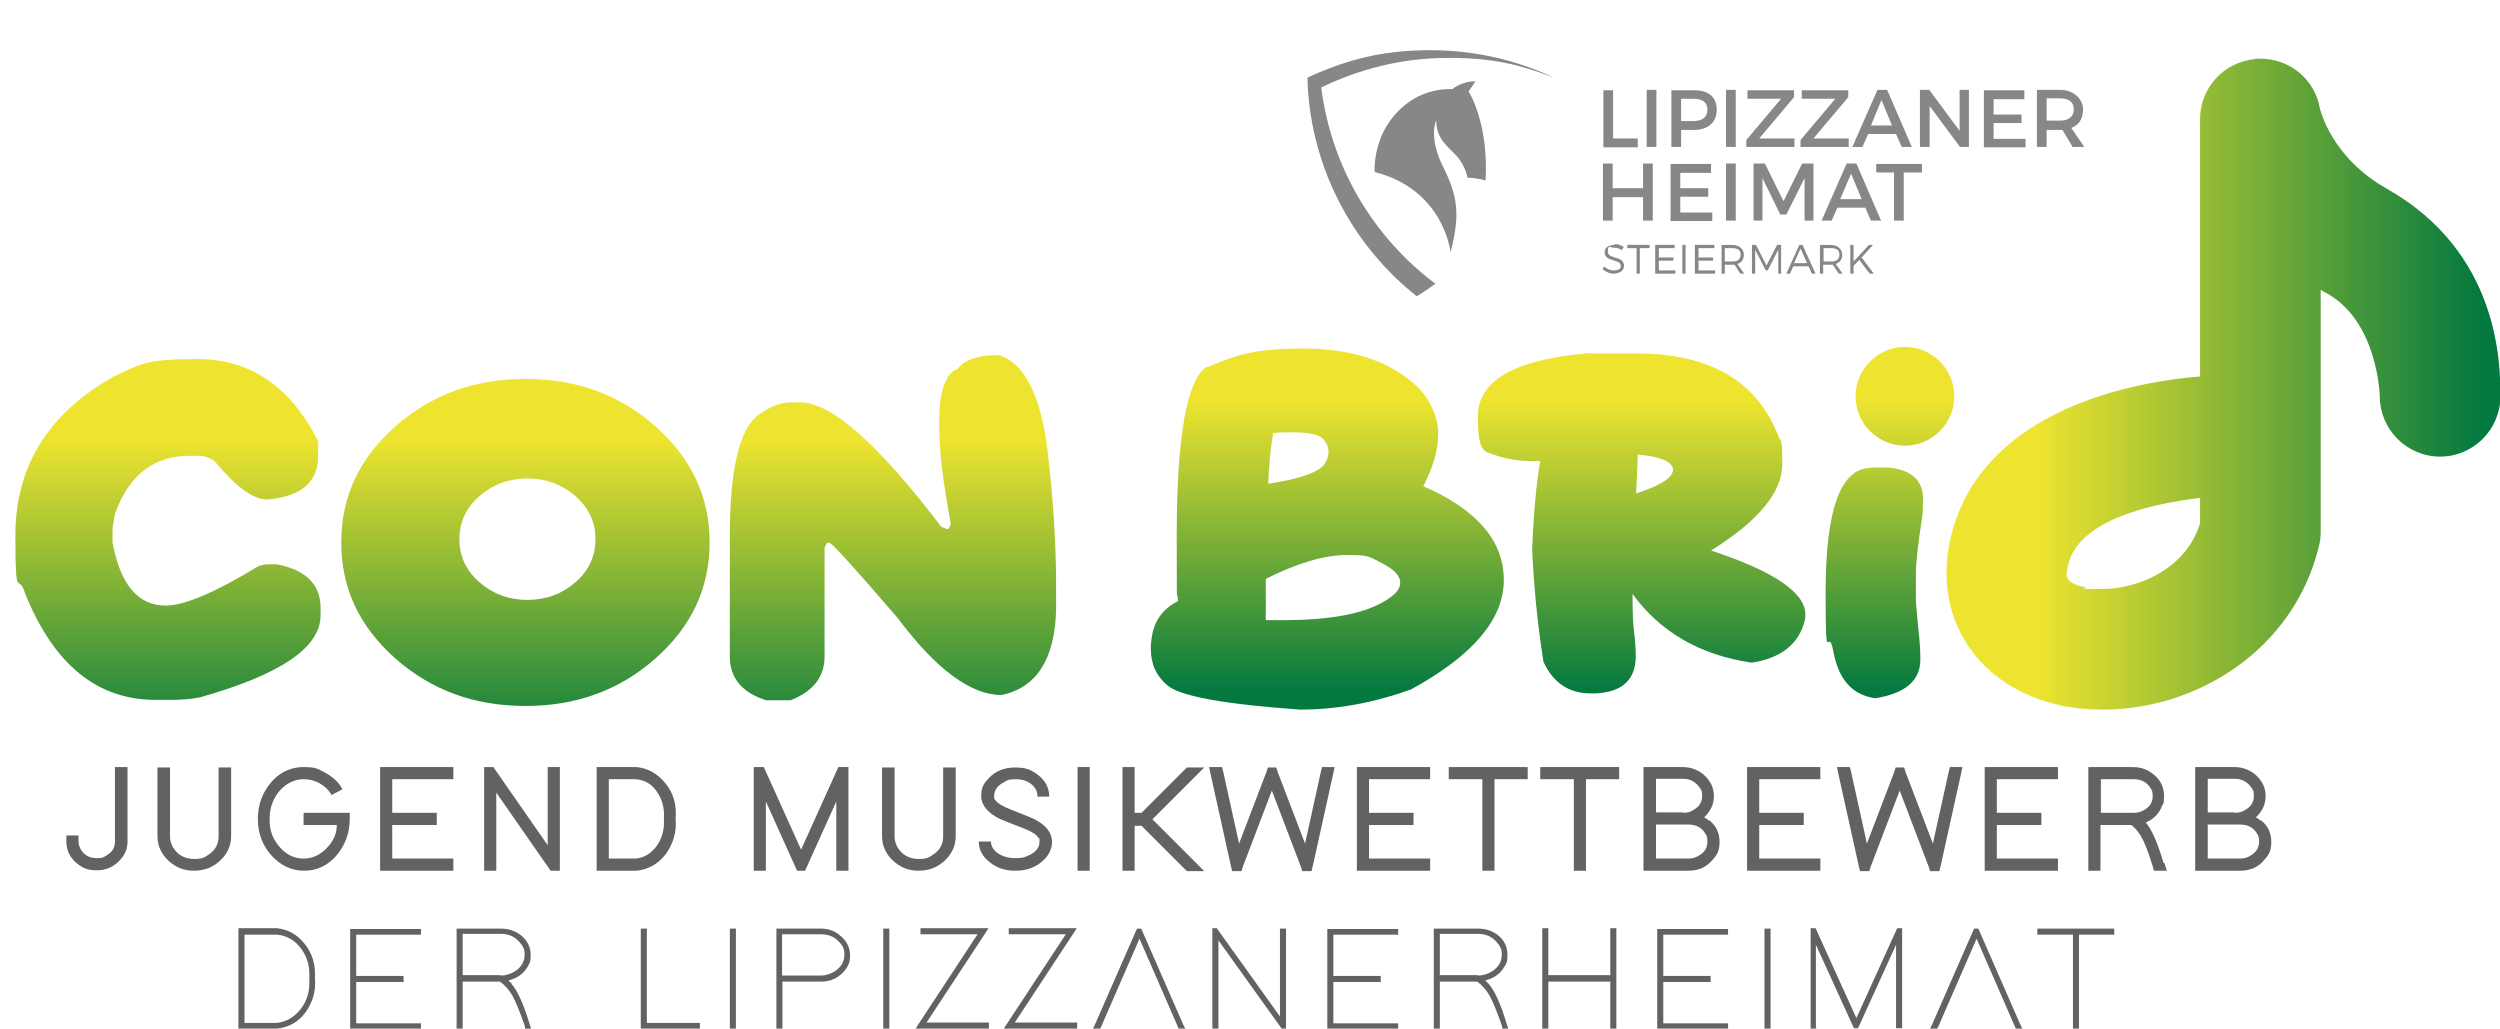 <?xml version="1.0" encoding="UTF-8"?>
<svg xmlns="http://www.w3.org/2000/svg" xmlns:xlink="http://www.w3.org/1999/xlink" id="Ebene_1" version="1.1" viewBox="0 0 617.6 254.1">
  <defs>
    <style>
      .st0 {
        fill: #626261;
      }

      .st1 {
        fill: url(#Unbenannter_Verlauf_3);
      }

      .st2 {
        fill: #868786;
      }

      .st3 {
        fill: none;
      }

      .st4 {
        clip-path: url(#clippath-1);
      }

      .st5 {
        clip-path: url(#clippath-3);
      }

      .st6 {
        fill: url(#Unbenannter_Verlauf);
      }

      .st7 {
        clip-path: url(#clippath-2);
      }

      .st8 {
        clip-path: url(#clippath);
      }

      .st9 {
        fill: url(#Unbenannter_Verlauf_2);
      }
    </style>
    <clipPath id="clippath">
      <rect class="st3" x="298.8" y="0" width="239.9" height="85.2"></rect>
    </clipPath>
    <clipPath id="clippath-1">
      <path class="st3" d="M515.2,145.1c-5.2-1.1-4.9-2.7-4.4-5.1,2.2-11.1,19.3-15.4,32.7-17v6.3c-3.6,11.6-15.7,16.2-24.2,16.2s-2.9-.1-4.1-.4M557.1,14.6c-7.7.7-13.6,7.1-13.6,14.8v63.6c-25.1,2.1-56.1,12.4-61.9,41.2-3.8,19.2,7.4,35.6,27.2,40,3.5.8,7.1,1.1,10.8,1.1,22.7,0,47-14.4,53.3-40.5.3-1.1.4-2.3.4-3.5v-59.7c.5.3,1,.6,1.6.9,12.6,7.1,13,25.4,13,25.4,0,8.2,6.7,14.9,14.9,14.9s14.9-6.7,14.9-14.9-.3-35.6-28.1-51.3c-13.8-7.8-16.4-19.6-16.5-19.8-1.2-7.2-7.5-12.3-14.6-12.3s-.9,0-1.3,0h0Z"></path>
    </clipPath>
    <linearGradient id="Unbenannter_Verlauf" data-name="Unbenannter Verlauf" x1="182.3" y1="-4.2" x2="183.3" y2="-4.2" gradientTransform="translate(-24462.9 673.9) scale(136.8)" gradientUnits="userSpaceOnUse">
      <stop offset="0" stop-color="#eee42f"></stop>
      <stop offset=".2" stop-color="#eee42f"></stop>
      <stop offset="1" stop-color="#03793f"></stop>
      <stop offset="1" stop-color="#03793f"></stop>
    </linearGradient>
    <clipPath id="clippath-2">
      <path class="st3" d="M118.4,143.8c-3.3-2.9-4.9-6.4-4.9-10.6s1.6-7.7,4.9-10.6c3.3-2.9,7.3-4.4,11.9-4.4s8.6,1.5,11.9,4.4c3.3,2.9,4.9,6.4,4.9,10.6s-1.6,7.7-4.9,10.6c-3.3,2.9-7.3,4.4-11.9,4.4s-8.6-1.5-11.9-4.4M97.6,105.4c-8.9,7.9-13.3,17.4-13.3,28.6s4.4,20.7,13.3,28.6c8.9,7.9,19.6,11.8,32.2,11.8s23.3-3.9,32.2-11.8c8.9-7.9,13.3-17.4,13.3-28.6s-4.4-20.7-13.3-28.6c-8.9-7.9-19.6-11.8-32.2-11.8s-23.3,3.9-32.2,11.8M28.3,92.9c-16.3,9.1-24.5,22.2-24.5,39.4s.8,8.7,2.4,14.3c7.1,17.6,17.8,26.3,32.3,26.3h3.6c2.7,0,5.1-.2,7.2-.6,19.9-5.6,29.9-12.3,29.9-20.3v-1.8c0-5.8-3.6-9.4-10.8-10.8h-1.8c-1.3,0-2.3.2-3,.6-10.5,6.4-18.1,9.6-22.7,9.6-6.8,0-11.2-5.2-13.1-15.6v-3.6l.6-3.5c3.5-9.6,9.6-14.3,18.5-14.3h2.4c1.1,0,2.2.4,3.6,1.2,5.3,6.4,9.6,9.6,13.1,9.6,8.4-.7,12.6-4.3,12.6-10.8v-3.6c-6.9-13.6-16.8-20.3-29.9-20.3s-14.2,1.4-20.3,4.2M236.4,91.2c-2.9,1.2-4.4,5.6-4.4,13.2s1,14.6,2.9,25.1l-.6,1.2c-.4,0-1-.2-1.8-.6-15.5-20.4-27.1-30.7-34.8-30.7h-2.4c-2.4,0-5,1-7.8,3-4.8,3.4-7.2,13.3-7.2,29.9v29.9c0,5.3,3,8.9,9,10.8h6c5.6-2.2,8.4-5.8,8.4-10.8v-26.9l.6-1.2h.6c.6,0,6.2,6.2,16.8,18.5,9.5,12.7,18.1,19.1,25.7,19.1,8.7-1.8,13.2-8.9,13.5-21.1,0-1.8,0-3.7,0-5.6,0-10.6-.7-21.9-2.1-33.6-1.7-13.9-5.8-21.8-12.1-23.7-5.2,0-8.6,1.2-10.2,3.6h0Z"></path>
    </clipPath>
    <linearGradient id="Unbenannter_Verlauf_2" data-name="Unbenannter Verlauf 2" x1="183.1" y1="3.8" x2="184.1" y2="3.8" gradientTransform="translate(493.6 -17488.2) rotate(90) scale(96)" gradientUnits="userSpaceOnUse">
      <stop offset="0" stop-color="#eee42f"></stop>
      <stop offset=".2" stop-color="#eee42f"></stop>
      <stop offset="1" stop-color="#03793f"></stop>
      <stop offset="1" stop-color="#03793f"></stop>
    </linearGradient>
    <clipPath id="clippath-3">
      <path class="st3" d="M462.2,115.6c-7.5,0-11.2,10.2-11.2,30.7s.6,7.6,1.9,14.6c1.3,7,4.7,10.8,10.4,11.6,7.4-1.2,11.1-4.4,11.1-9.5s-.4-5.2-1.1-14.5v-6.7c0-3,.6-8,1.7-15.1v-1.7c0-.5.1-1,.1-1.5,0-4.8-2.8-7.4-8.5-8h-4.5ZM404.7,112.3c5.6.5,8.5,1.8,8.6,3.7h0c0,2-3,3.9-9.1,5.9l.4-9.6ZM393,87.2c-18.6,1.5-27.9,6.7-27.9,15.6s1.4,8.6,4.2,9.6c2.8,1,5.9,1.5,9.2,1.5h2c-.9,5-1.6,12.3-2,21.7.4,9.1,1.3,18.4,2.8,27.9,2.4,5.2,6.3,7.8,11.7,7.8s.8,0,1.1,0c6.5-.3,9.8-3.2,10-8.8,0-2-.1-4-.4-6.2-.3-2.2-.4-5.4-.4-9.6,6.8,9.4,16.6,15.1,29.4,17,7.4-1.1,11.8-4.7,13.2-10.6.1-.5.1-.9.1-1.3,0-5.4-7.8-10.7-23.3-15.8,11.7-7.3,17.6-14.4,17.6-21.4s-.4-5.1-1.1-7.2c-5.3-13.4-17-20.1-35.1-20.1h-11.2,0ZM312.7,153v-10c7.8-3.9,14.5-5.9,20.1-5.9s5.5.5,7.8,1.6c3.5,1.7,5.3,3.4,5.3,5.2s-1.3,3.1-4,4.7c-5.2,3.1-13.5,4.6-24.9,4.6s-2.8,0-4.3,0M314.5,107c1.9-.2,3.5-.2,4.9-.2,4.1,0,6.7.6,7.7,1.9.7.9,1.1,1.8,1.1,2.9s-.3,1.8-.9,2.9c-1.3,2.1-6,3.8-14,5,.2-4.8.6-8.9,1.2-12.3M298.1,90.6c-4.9,3.2-7.4,17.1-7.4,41.8s.1,10.3.3,16.1c-4,2-6.2,5.3-6.6,10-.1.6-.1,1.2-.1,1.8,0,3.8,1.4,6.8,4.2,9.1,3.2,2.6,14.1,4.6,32.7,5.9,9.1,0,18.3-1.7,27.4-5,15.2-8.3,22.9-17.3,22.9-27s-6.6-17.4-19.9-23.2c2.5-4.8,3.7-9,3.7-12.9s-1.9-8.7-5.5-12c-6.7-6.1-16-9.1-27.9-9.1s-16.3,1.5-23.6,4.6M458.4,97.9c0,6.7,5.5,12.2,12.2,12.2s12.2-5.5,12.2-12.2-5.5-12.2-12.2-12.2-12.2,5.5-12.2,12.2Z"></path>
    </clipPath>
    <linearGradient id="Unbenannter_Verlauf_3" data-name="Unbenannter Verlauf 3" x1="183" y1="1.2" x2="184" y2="1.2" gradientTransform="translate(487 -16315.6) rotate(90) scale(89.6)" gradientUnits="userSpaceOnUse">
      <stop offset="0" stop-color="#eee42f"></stop>
      <stop offset=".2" stop-color="#eee42f"></stop>
      <stop offset="1" stop-color="#03793f"></stop>
      <stop offset="1" stop-color="#03793f"></stop>
    </linearGradient>
  </defs>
  <g>
    <g>
      <path class="st0" d="M521.6,229.4h.7v1.5h-8.7v23.3h-1.5v-23.3h-8.8v-1.5h18.2ZM478.4,254.1h-1.6l.5-1,10.2-23.3.2-.4h1l.2.4,10.2,23.3.5,1h-1.6l-.2-.4-9.5-21.8-9.5,21.8-.2.4h0ZM448.8,254.1h-1.5v-24.8h1.2l.2.4,9.9,21.8,9.9-21.8.2-.4h1.2v24s0,.7,0,.7h-1.5v-20.6s-9.2,20.2-9.2,20.2l-.2.4h-1l-.2-.4-9.2-20.2v20.6h0ZM435.9,229.4h1.5v24.8h-1.5v-24.8ZM426.9,229.4v1.5h-16v10.2h11.7v1.5h-11.7v10.2h16v1.5h-17.5v-24.8h17.5ZM399.3,253.4v.7h-1.5v-11.6h-15.3v11.6h-1.5v-24.8h1.5v11.6h15.3v-11.6h1.5v24h0ZM365.1,241c1.3,0,2.5-.4,3.6-1.1,1.5-1,2.3-2.4,2.3-4s-.4-2.1-1.2-3.1c-1.2-1.4-2.7-2.1-4.7-2.1h-9.4v10.2h4.4s5.1,0,5.1,0h0ZM367.8,243.1c1.5,1.7,3,5.1,4.5,10.1l.3.9h-1.5v-.5c-1.2-3.4-2.2-6-3.1-7.6-.8-1.4-1.8-2.6-3.1-3.5h-9.2v11.6h-1.5v-24s0-.7,0-.7h10.9c1.8,0,3.4.5,4.8,1.5,1.7,1.3,2.5,3,2.5,5s-.3,2-.8,3c-1,1.7-2.6,2.8-4.7,3.3.3.3.6.6.9.9M345.4,229.4v1.5h-16v10.2h11.7v1.5h-11.7v10.2h16v1.5h-17.5v-24.8h17.5ZM301,254.1h-1.5v-24.8h1.1l.2.3,15.4,21.5v-21s0-.7,0-.7h1.5v24s0,.7,0,.7h-1.1l-.2-.3-15.4-21.5v21.8h0ZM271.6,254.1h-1.6l.5-1,10.2-23.3.2-.4h1l.2.4,10.2,23.3.5,1h-1.6l-.2-.4-9.5-21.8-9.5,21.8-.2.4h0ZM249.2,230.8v-1.5h16.8l-.7,1.1-14.6,22.2h15.4v1.5h-18.1l.7-1.1,14.6-22.2h-14.1,0ZM227.4,230.8v-1.5h16.8l-.7,1.1-14.6,22.2h15.4v1.5h-18.1l.7-1.1,14.6-22.2h-14.1ZM218.2,229.4h1.5v24.8h-1.5v-24.8ZM202.7,241c1.3,0,2.5-.4,3.6-1.1,1.5-1,2.3-2.4,2.3-4s-.4-2.2-1.2-3.1c-1.2-1.4-2.7-2-4.7-2h-9.5v10.2h9.5s0,0,0,0ZM191.8,241.7v-11.6s0-.7,0-.7h10.9c1.8,0,3.4.5,4.7,1.6,1.7,1.3,2.6,3,2.6,5s-.6,2.9-1.6,4.1c-1.5,1.6-3.3,2.4-5.6,2.4h-9.5v11.6h-1.5v-12.4h0ZM180.3,229.4h1.5v24.8h-1.5v-24.8ZM158.3,229.4h1.5v23.3h13.1v1.5h-14.6v-24.8h0ZM123.7,241c1.3,0,2.5-.4,3.6-1.1,1.5-1,2.3-2.4,2.3-4s-.4-2.1-1.2-3.1c-1.2-1.4-2.7-2.1-4.7-2.1h-9.4v10.2h4.4s5.1,0,5.1,0ZM126.4,243.1c1.5,1.7,3,5.1,4.5,10.1l.3.9h-1.5v-.5c-1.2-3.4-2.2-6-3.1-7.6-.8-1.4-1.8-2.6-3.1-3.5h-9.2v11.6h-1.5v-24s0-.7,0-.7h10.9c1.8,0,3.4.5,4.8,1.5,1.7,1.3,2.6,3,2.6,5s-.3,2-.8,3c-1,1.7-2.6,2.8-4.7,3.3.3.3.6.6.9.9M104,229.4v1.5h-16v10.2h11.7v1.5h-11.7v10.2h16v1.5h-17.5v-24.8h17.5,0ZM68.3,252.7c2.3-.2,4.2-1.3,5.8-3.2,1.8-2.2,2.5-4.8,2.3-7.7h0c.2-2.8-.4-5.2-1.9-7.3-1.6-2.2-3.6-3.4-6.1-3.6h-8v21.8h8ZM58.9,254.1v-24.8h9.5c2.7.3,5,1.5,6.8,3.8,2,2.4,2.8,5.3,2.6,8.6.3,3.2-.6,6-2.4,8.5-1.8,2.4-4.2,3.6-6.9,3.9h-9.5Z"></path>
      <path class="st0" d="M545.4,212.1h8.1c1,0,1.8-.3,2.6-.8,1.3-.8,2-2,2-3.4s-.3-1.6-.8-2.4c-.9-1.2-2.2-1.8-3.8-1.8h-8.1v8.3ZM552.1,200.8c1,0,1.8-.2,2.7-.8,1.4-.8,2-2,2-3.4s-.3-1.6-.9-2.4c-1-1.2-2.2-1.8-3.8-1.8h-6.7v8.3h6.7s0,0,0,0ZM558.5,202.6c1.8,1.4,2.6,3.2,2.6,5.4s-.6,3.2-1.8,4.5c-1.5,1.8-3.5,2.6-5.9,2.6h-11.1v-24.1s0-1.5,0-1.5h9.7c1.9,0,3.6.6,5.1,1.8,1.7,1.5,2.6,3.2,2.6,5.4,0,2-.8,3.7-2.4,5.2.4.2.8.5,1.1.8M522.3,200.8h4.8c.9,0,1.8-.2,2.6-.7,1.4-.8,2.1-1.9,2.1-3.4s-.3-1.6-.8-2.4c-.9-1.2-2.2-1.8-3.9-1.8h-8.1v8.3h3.3,0s0,0,0,0ZM534.7,213.2l.6,1.9h-3.2l-.3-1.1c-.8-2.7-1.6-4.8-2.3-6.3-.8-1.7-1.8-3-3-3.9h-7.6v11.3h-3v-24.1s0-1.5,0-1.5h11c2,0,3.7.6,5.1,1.8,1.8,1.4,2.6,3.2,2.6,5.4s-.2,1.6-.5,2.4c-.7,1.9-2,3.2-4,4.1,1.5,1.7,2.9,5,4.4,10M508.4,189.5v3h-15.1v8.3h11v3h-11v8.3h15.1v3h-18.1v-25.6h18.1ZM453.9,189.5h3.1l.3,1.2,3.9,17.7,6.8-17.8.3-1h2.1l.3,1,6.8,17.8,3.9-17.7.3-1.2h3.1l-.4,1.9-5,22.6-.3,1.2h-2.3l-.3-1-7.2-18.9-7.2,18.9-.3,1h-2.3l-.3-1.2-5-22.6-.4-1.9h0ZM449.7,189.5v3h-15.1v8.3h11v3h-11v8.3h15.1v3h-18.1v-25.6h18.1ZM409.1,212.1h8.1c1,0,1.8-.3,2.6-.8,1.4-.8,2-2,2-3.4s-.3-1.6-.8-2.4c-.9-1.2-2.2-1.8-3.8-1.8h-8.1v8.3h0ZM415.8,200.8c1,0,1.9-.2,2.7-.8,1.4-.8,2-2,2-3.4s-.3-1.6-.9-2.4c-1-1.2-2.2-1.8-3.8-1.8h-6.7v8.3h6.7s0,0,0,0ZM422.2,202.6c1.8,1.4,2.6,3.2,2.6,5.4s-.6,3.2-1.8,4.5c-1.5,1.8-3.5,2.6-5.9,2.6h-11.1v-24.1s0-1.5,0-1.5h9.7c1.9,0,3.6.6,5.1,1.8,1.7,1.5,2.6,3.2,2.6,5.4,0,2-.8,3.7-2.4,5.2.4.2.8.5,1.1.8M398.5,189.5h1.5v3h-8.2v22.6h-3v-22.6h-8.3v-3h18.1,0ZM375.9,189.5h1.5v3h-8.2v22.6h-3v-22.6h-8.3v-3h18.1,0ZM353.3,189.5v3h-15.1v8.3h11v3h-11v8.3h15.1v3h-18.1v-25.6h18.1ZM298.8,189.5h3.1l.3,1.2,3.9,17.7,6.8-17.8.3-1h2.1l.3,1,6.8,17.8,3.9-17.7.3-1.2h3.1l-.4,1.9-5,22.6-.3,1.2h-2.3l-.3-1-7.2-18.9-7.2,18.9-.3,1h-2.3l-.3-1.2-5-22.6-.4-1.9h0ZM280.3,203.8v11.3h-3v-25.6h3v11.3h1.7l10.8-10.8.4-.4h4.3l-2.6,2.6-10.2,10.2,10.2,10.2,2.6,2.6h-4.3l-.4-.4-10.8-10.8h-1.7ZM266.2,189.5h3v25.6h-3v-25.6ZM256.3,196.7c0-.9-.3-1.7-.9-2.4-1.1-1.2-2.6-1.8-4.4-1.8s-2.1.2-3.1.8c-1.5.8-2.3,1.9-2.3,3.4s0,.5.2.8c.4.8,1.8,1.7,4.2,2.6,3,1.2,4.8,1.9,5.4,2.2,3,1.5,4.5,3.4,4.5,5.7,0,1.6-.7,3.1-2,4.4-1.8,1.8-4.2,2.7-7,2.7s-4.6-.7-6.4-2.1c-1.8-1.4-2.7-3.1-2.7-5.1h3c0,.9.4,1.7,1.1,2.4,1.2,1.1,2.9,1.7,4.9,1.7s2.5-.3,3.6-.8c1.6-.8,2.4-1.9,2.4-3.3s0-.6-.2-.8c-.4-.9-1.9-1.8-4.3-2.7-3-1.1-4.7-1.9-5.3-2.1-3-1.5-4.6-3.4-4.6-5.6s.6-3.1,1.8-4.4c1.7-1.8,3.8-2.7,6.6-2.7s4,.6,5.7,1.9c1.8,1.4,2.7,3.2,2.7,5.3h-3ZM217.9,189.6h3.1v1.5s0,15.5,0,15.5c0,1.2.4,2.4,1.2,3.4,1.2,1.5,2.8,2.2,4.8,2.2s2.6-.4,3.7-1.2c1.6-1.1,2.3-2.6,2.3-4.4v-17h3.1v1.5s0,15.5,0,15.5c0,2.1-.8,4-2.3,5.6-1.8,1.9-4.1,2.9-6.8,2.9s-4.4-.8-6.2-2.3c-1.9-1.7-2.9-3.8-2.9-6.2v-17s0,0,0,0ZM189.2,215.1h-3v-25.6h2.5l.4.9,8.8,19.5,8.8-19.5.4-.9h2.5v24.1s0,1.5,0,1.5h-3v-17.1s-7.3,16.2-7.3,16.2l-.4.9h-2l-.4-.9-7.3-16.2v17.1h0ZM157.1,212.1c1.9-.2,3.5-1.1,4.8-2.7,1.6-2,2.3-4.4,2.1-7.1h0c.2-2.4-.3-4.5-1.5-6.4-1.3-2.1-3.1-3.2-5.4-3.4h-6.7v19.6h6.7ZM147.4,215.1v-25.6h9.9c2.8.3,5.1,1.6,7,3.9,2.1,2.5,2.9,5.5,2.6,8.9.3,3.3-.6,6.2-2.5,8.8-1.9,2.4-4.3,3.7-7.1,4h-9.9,0ZM122.6,215.1h-3v-25.6h2.3l.4.6,13,18.7v-17.8s0-1.5,0-1.5h3v24.1s0,1.5,0,1.5h-2.3l-.4-.6-13-18.7v19.3h0ZM112,189.5v3h-15.1v8.3h11v3h-11v8.3h15.1v3h-18.1v-25.6h18.1ZM75.2,200.8h11.2v1.5c0,3.6-1.2,6.7-3.5,9.3-2.2,2.4-4.8,3.5-7.8,3.5-3,0-5.6-1.2-7.9-3.6-2.3-2.5-3.5-5.6-3.5-9.2,0-3.6,1.2-6.7,3.5-9.3,2.2-2.4,4.8-3.5,7.8-3.5s3.4.4,5,1.2c2.1,1.1,3.7,2.5,4.6,4.3l-2.7,1.4c-.3-.6-.8-1.2-1.4-1.8-1.6-1.4-3.4-2.1-5.5-2.1-2.1,0-4,.9-5.6,2.5-1.8,1.9-2.8,4.4-2.8,7.3s.7,4.7,2.2,6.6c1.7,2.1,3.7,3.2,6.2,3.2,2.2,0,4.2-.9,5.9-2.8,1.6-1.7,2.3-3.5,2.3-5.5h-8.2v-3h0ZM39,189.6h3v1.5s0,15.5,0,15.5c0,1.2.4,2.4,1.2,3.4,1.2,1.5,2.8,2.2,4.8,2.2s2.6-.4,3.7-1.2c1.6-1.1,2.3-2.6,2.3-4.4v-17h3.1v1.5s0,15.5,0,15.5c0,2.1-.8,4-2.3,5.6-1.8,1.9-4.1,2.9-6.8,2.9s-4.4-.8-6.2-2.3c-1.9-1.7-2.9-3.8-2.9-6.2v-17s0,0,0,0ZM28.5,189.5h3v18.5c0,1.6-.6,3.1-1.8,4.4-1.6,1.8-3.5,2.6-5.8,2.6s-3.5-.6-4.9-1.7c-1.7-1.4-2.6-3.2-2.6-5.4v-1.5h3v1.5c0,.8.3,1.5.7,2.2.9,1.3,2.2,1.9,3.8,1.9s1.8-.3,2.6-.8c1.3-.8,1.9-1.9,1.9-3.3v-18.5h0Z"></path>
    </g>
    <path class="st2" d="M474.8,42.6v-2.1h-11.3v2.1h4.4v11.9h2.4v-11.9h4.5ZM459.9,49.2h-5.3l2.7-6.3,2.6,6.3ZM460.8,51.3l1.4,3.2h2.5l-6.1-14.1h-2.4l-6.2,14.1h2.5l1.4-3.2h7.1,0ZM448,54.5v-14.1h-2.8l-4.6,9.3-4.6-9.3h-2.8v14.1h2.2v-10.5l4.4,9h1.5l4.5-9v10.5h2.2ZM428.8,40.4h-2.4v14.1h2.4v-14.1ZM422.7,42.6v-2.1h-10v14.1h10.3v-2.1h-7.9v-3.9h6.9v-2.1h-6.9v-3.8h7.7,0ZM408.3,54.5v-14.1h-2.4v6.1h-7.5v-6.1h-2.4v14.1h2.4v-5.8h7.5v5.8s2.4,0,2.4,0Z"></path>
    <g class="st8">
      <g>
        <path class="st2" d="M505.6,29.9v-5.6h3.3c2.2,0,3.4.9,3.4,2.7s-1.2,2.8-3.4,2.8h-3.3,0ZM512.2,36.3h2.7l-3.2-4.7c1.9-.7,2.9-2.3,2.9-4.6s-2.1-4.8-5.7-4.8h-5.7v14.1h2.4v-4.2h3.3c.2,0,.4,0,.6,0l2.6,4.3h0ZM500.1,24.4v-2.1h-10v14.1h10.3v-2.1h-7.9v-3.9h6.9v-2.1h-6.9v-3.8h7.7,0ZM486.4,36.3v-14.1h-2.3v10.1l-7.5-10.1h-2.3v14.1h2.4v-10.1l7.5,10.1s2.3,0,2.3,0ZM467.5,31h-5.3l2.6-6.3,2.6,6.3h0ZM468.4,33.1l1.4,3.2h2.5l-6.1-14.1h-2.4l-6.2,14.1h2.5l1.4-3.2h7.1,0ZM456.6,24v-1.7h-11.5v2.1h8.3l-8.6,10.2v1.7h11.9v-2.1h-8.7s8.6-10.2,8.6-10.2ZM443.2,24v-1.7h-11.5v2.1h8.3l-8.6,10.2v1.7h11.9v-2.1h-8.7l8.6-10.2h0ZM428.8,22.2h-2.4v14.1h2.4v-14.1ZM415.3,24.4h3.1c2.2,0,3.4.9,3.4,2.7s-1.2,2.8-3.4,2.8h-3.1v-5.6ZM412.9,22.2v14.1h2.4v-4.2h3.2c3.5,0,5.6-1.9,5.6-5s-2-4.8-5.6-4.8c0,0-5.6,0-5.6,0ZM409.2,22.2h-2.4v14.1h2.4v-14.1ZM398.5,34.2v-11.9h-2.4v14.1h8.5v-2.2h-6.1Z"></path>
        <path class="st2" d="M461.9,67.6h1l-3-4,2.8-3.1h-1l-3.8,4.1v-4.1h-.8v7.1h.8v-1.9l1.4-1.5,2.6,3.4ZM450.5,64.6v-3.3h1.9c1.3,0,2,.5,2,1.6s-.7,1.7-2,1.7h-1.9ZM454.3,67.6h.9l-1.7-2.4c1-.3,1.6-1.1,1.6-2.3s-1-2.4-2.8-2.4h-2.7v7.1h.8v-2.2h1.9c.2,0,.3,0,.5,0l1.5,2.3h0ZM446.4,65h-3.2l1.6-3.6,1.6,3.6h0ZM446.8,65.8l.8,1.8h.9l-3.2-7.1h-.8l-3.2,7.1h.9l.8-1.8h3.9,0ZM440,67.6v-7.1h-1l-2.6,5.1-2.6-5.1h-1v7.1h.8v-5.9l2.6,5.1h.5l2.6-5.1v5.9h.8,0ZM426.1,64.6v-3.3h1.9c1.3,0,2,.5,2,1.6s-.7,1.7-2,1.7h-1.9ZM430,67.6h.9l-1.7-2.4c1-.3,1.6-1.1,1.6-2.3s-1-2.4-2.8-2.4h-2.7v7.1h.8v-2.2h1.9c.2,0,.3,0,.5,0l1.5,2.3h0ZM423.5,61.3v-.8h-4.8v7.1h5v-.8h-4.1v-2.4h3.6v-.8h-3.6v-2.3h4ZM416.4,60.5h-.8v7.1h.8v-7.1ZM413.7,61.3v-.8h-4.8v7.1h5v-.8h-4.1v-2.4h3.6v-.8h-3.6v-2.3h4ZM407.5,61.3v-.8h-5.5v.8h2.3v6.3h.8v-6.3h2.3ZM398.9,60.5c-1.5,0-2.5.7-2.5,1.8,0,2.5,4,1.6,4,3.4,0,.7-.6,1.1-1.7,1.1s-1.7-.4-2.4-1l-.4.7c.7.6,1.7,1.1,2.7,1.1,1.5,0,2.6-.8,2.6-1.9,0-2.6-4-1.6-4-3.5s.6-1,1.5-1,1.3.2,2,.6l.4-.8c-.6-.4-1.4-.7-2.3-.7"></path>
        <path class="st2" d="M358.4,62.1c2.3-9,1.8-13.5-1.9-20.9-3.7-7.4-1.7-11.5-1.7-11.5,0,4.8,3,6.5,5.2,9,2.2,2.6,2.5,5.2,2.5,5.2,2.8.1,4.5.7,4.5.7.8-14.4-4.2-22-4.2-22,.6-.9,1.7-2.5,1.7-2.5-3.3-.1-5.7,1.9-5.7,1.9-8.4-.2-14.3,5-17.1,10.7-2.5,5.2-2.1,9.8-2.1,9.8,17,4.3,18.7,19.6,18.7,19.6M383.5,19c-9.1-4.2-19.3-6.6-30.1-6.6s-18.9,1.9-27.3,5.4c-1,.4-2.1.9-3.1,1.4,0,1.4.1,2.8.2,4.1,1.7,20.2,11.8,38,26.8,49.9,1.6-1,3.1-2,4.6-3.1-15.2-11.4-25.7-28.7-28.2-48.5,9.5-4.6,20.1-7.3,31.4-7.3s17.6,1.7,25.6,4.7h0"></path>
      </g>
    </g>
  </g>
  <g>
    <g class="st4">
      <rect class="st6" x="477.8" y="14.5" width="139.9" height="160.8"></rect>
    </g>
    <g class="st7">
      <rect class="st9" x="3.8" y="87.6" width="257.1" height="86.8"></rect>
    </g>
    <g class="st5">
      <rect class="st1" x="284.2" y="85.7" width="198.6" height="89.6"></rect>
    </g>
  </g>
</svg>
